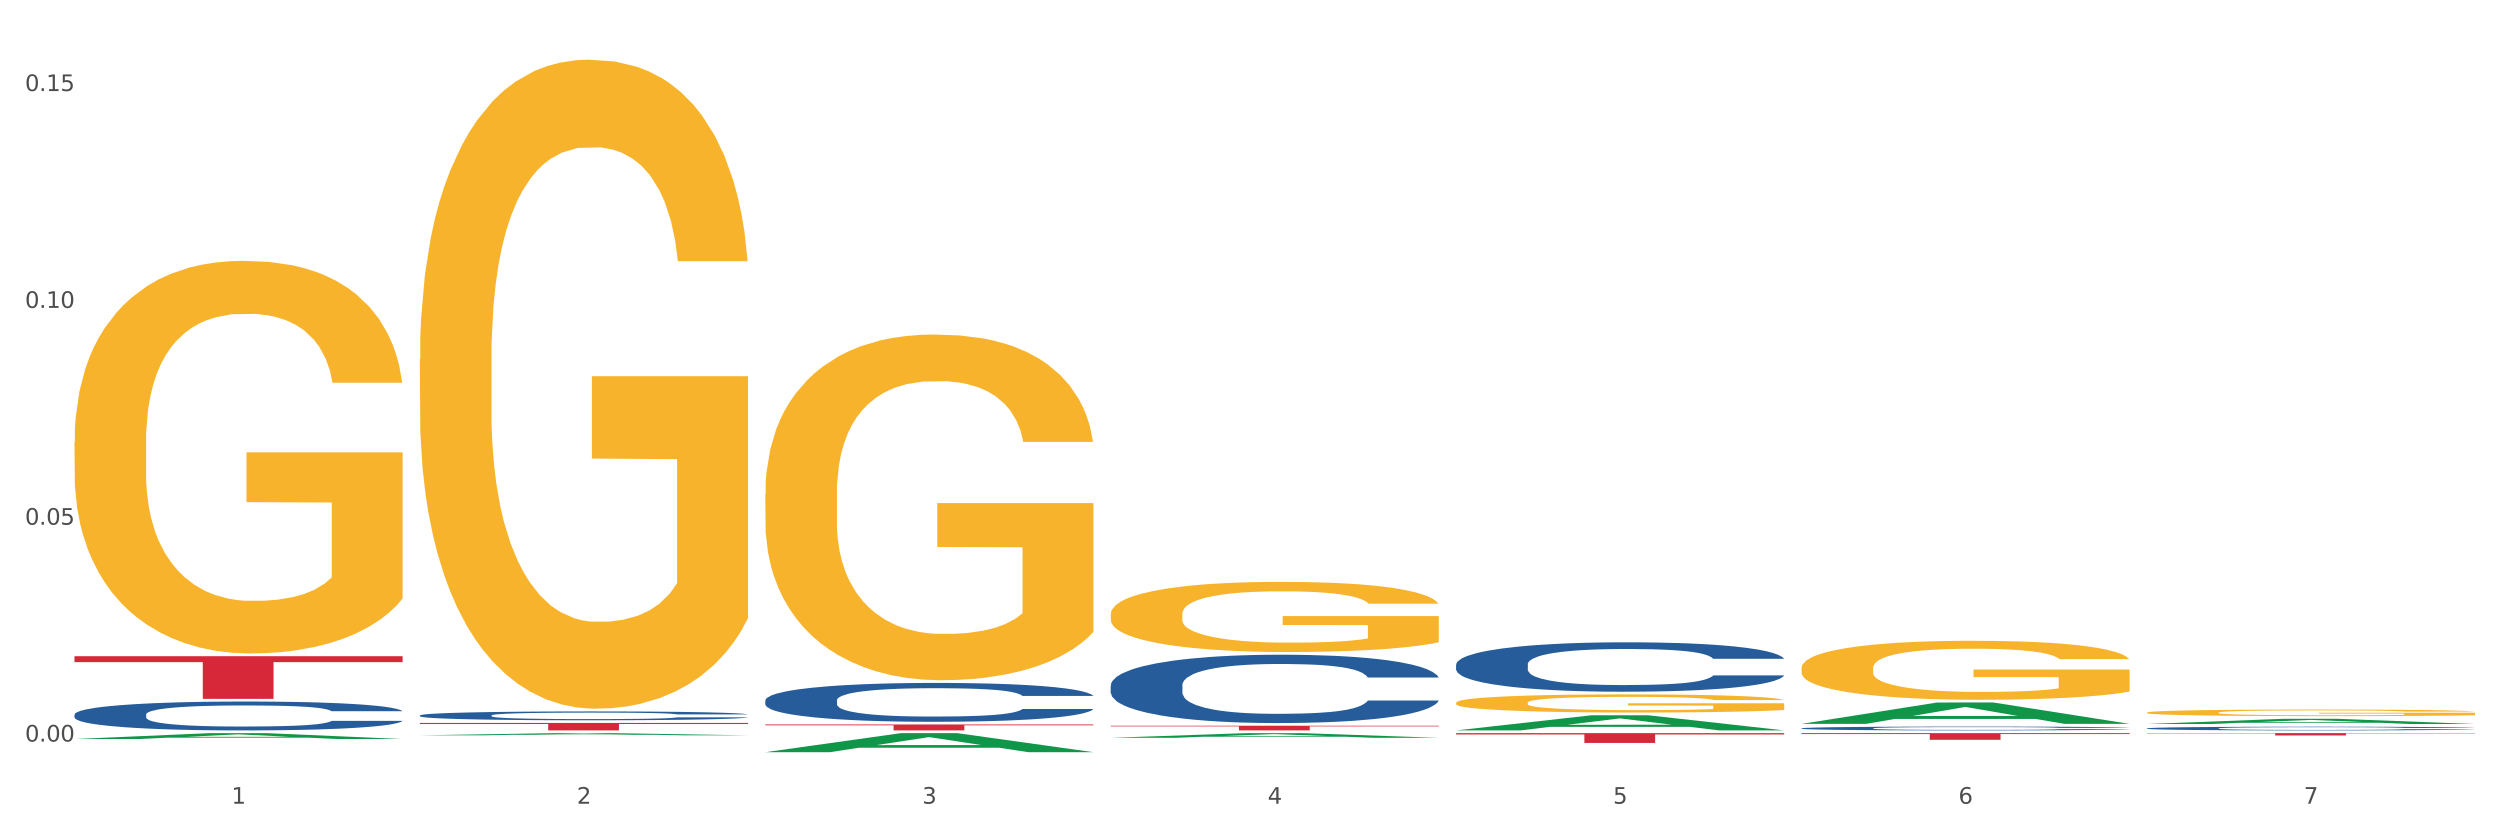 <?xml version="1.0" encoding="utf-8" standalone="no"?>
<!DOCTYPE svg PUBLIC "-//W3C//DTD SVG 1.1//EN"
  "http://www.w3.org/Graphics/SVG/1.1/DTD/svg11.dtd">
<svg xmlns:xlink="http://www.w3.org/1999/xlink" width="1080pt" height="360pt" viewBox="0 0 1080 360" xmlns="http://www.w3.org/2000/svg" version="1.1">
 <rect x="0" y="0" width="1080" height="360" fill="#333333" stroke="none"/>
 <defs>
  <style type="text/css">*{stroke-linejoin: round; stroke-linecap: butt}</style>
 </defs>
 <g id="figure_1">
  <g id="patch_1">
   <path d="M 0 360 
L 1080 360 
L 1080 0 
L 0 0 
z
" style="fill: #ffffff; stroke: #ffffff; stroke-linejoin: miter"/>
  </g>
  <g id="axes_1">
   <g id="matplotlib.axis_1">
    <g id="xtick_1">
     <g id="text_1">
      <!-- 1 -->
      <g style="fill: #4d4d4d" transform="translate(99.997 347.204) scale(0.096 -0.096)">
       <defs>
        <path id="DejaVuSans-31" d="M 794 531 
L 1825 531 
L 1825 4091 
L 703 3866 
L 703 4441 
L 1819 4666 
L 2450 4666 
L 2450 531 
L 3481 531 
L 3481 0 
L 794 0 
L 794 531 
z
" transform="scale(0.016)"/>
       </defs>
       <use xlink:href="#DejaVuSans-31"/>
      </g>
     </g>
    </g>
    <g id="xtick_2">
     <g id="text_2">
      <!-- 2 -->
      <g style="fill: #4d4d4d" transform="translate(249.209 347.204) scale(0.096 -0.096)">
       <defs>
        <path id="DejaVuSans-32" d="M 1228 531 
L 3431 531 
L 3431 0 
L 469 0 
L 469 531 
Q 828 903 1448 1529 
Q 2069 2156 2228 2338 
Q 2531 2678 2651 2914 
Q 2772 3150 2772 3378 
Q 2772 3750 2511 3984 
Q 2250 4219 1831 4219 
Q 1534 4219 1204 4116 
Q 875 4013 500 3803 
L 500 4441 
Q 881 4594 1212 4672 
Q 1544 4750 1819 4750 
Q 2544 4750 2975 4387 
Q 3406 4025 3406 3419 
Q 3406 3131 3298 2873 
Q 3191 2616 2906 2266 
Q 2828 2175 2409 1742 
Q 1991 1309 1228 531 
z
" transform="scale(0.016)"/>
       </defs>
       <use xlink:href="#DejaVuSans-32"/>
      </g>
     </g>
    </g>
    <g id="xtick_3">
     <g id="text_3">
      <!-- 3 -->
      <g style="fill: #4d4d4d" transform="translate(398.421 347.204) scale(0.096 -0.096)">
       <defs>
        <path id="DejaVuSans-33" d="M 2597 2516 
Q 3050 2419 3304 2112 
Q 3559 1806 3559 1356 
Q 3559 666 3084 287 
Q 2609 -91 1734 -91 
Q 1441 -91 1130 -33 
Q 819 25 488 141 
L 488 750 
Q 750 597 1062 519 
Q 1375 441 1716 441 
Q 2309 441 2620 675 
Q 2931 909 2931 1356 
Q 2931 1769 2642 2001 
Q 2353 2234 1838 2234 
L 1294 2234 
L 1294 2753 
L 1863 2753 
Q 2328 2753 2575 2939 
Q 2822 3125 2822 3475 
Q 2822 3834 2567 4026 
Q 2313 4219 1838 4219 
Q 1578 4219 1281 4162 
Q 984 4106 628 3988 
L 628 4550 
Q 988 4650 1302 4700 
Q 1616 4750 1894 4750 
Q 2613 4750 3031 4423 
Q 3450 4097 3450 3541 
Q 3450 3153 3228 2886 
Q 3006 2619 2597 2516 
z
" transform="scale(0.016)"/>
       </defs>
       <use xlink:href="#DejaVuSans-33"/>
      </g>
     </g>
    </g>
    <g id="xtick_4">
     <g id="text_4">
      <!-- 4 -->
      <g style="fill: #4d4d4d" transform="translate(547.634 347.204) scale(0.096 -0.096)">
       <defs>
        <path id="DejaVuSans-34" d="M 2419 4116 
L 825 1625 
L 2419 1625 
L 2419 4116 
z
M 2253 4666 
L 3047 4666 
L 3047 1625 
L 3713 1625 
L 3713 1100 
L 3047 1100 
L 3047 0 
L 2419 0 
L 2419 1100 
L 313 1100 
L 313 1709 
L 2253 4666 
z
" transform="scale(0.016)"/>
       </defs>
       <use xlink:href="#DejaVuSans-34"/>
      </g>
     </g>
    </g>
    <g id="xtick_5">
     <g id="text_5">
      <!-- 5 -->
      <g style="fill: #4d4d4d" transform="translate(696.846 347.204) scale(0.096 -0.096)">
       <defs>
        <path id="DejaVuSans-35" d="M 691 4666 
L 3169 4666 
L 3169 4134 
L 1269 4134 
L 1269 2991 
Q 1406 3038 1543 3061 
Q 1681 3084 1819 3084 
Q 2600 3084 3056 2656 
Q 3513 2228 3513 1497 
Q 3513 744 3044 326 
Q 2575 -91 1722 -91 
Q 1428 -91 1123 -41 
Q 819 9 494 109 
L 494 744 
Q 775 591 1075 516 
Q 1375 441 1709 441 
Q 2250 441 2565 725 
Q 2881 1009 2881 1497 
Q 2881 1984 2565 2268 
Q 2250 2553 1709 2553 
Q 1456 2553 1204 2497 
Q 953 2441 691 2322 
L 691 4666 
z
" transform="scale(0.016)"/>
       </defs>
       <use xlink:href="#DejaVuSans-35"/>
      </g>
     </g>
    </g>
    <g id="xtick_6">
     <g id="text_6">
      <!-- 6 -->
      <g style="fill: #4d4d4d" transform="translate(846.058 347.204) scale(0.096 -0.096)">
       <defs>
        <path id="DejaVuSans-36" d="M 2113 2584 
Q 1688 2584 1439 2293 
Q 1191 2003 1191 1497 
Q 1191 994 1439 701 
Q 1688 409 2113 409 
Q 2538 409 2786 701 
Q 3034 994 3034 1497 
Q 3034 2003 2786 2293 
Q 2538 2584 2113 2584 
z
M 3366 4563 
L 3366 3988 
Q 3128 4100 2886 4159 
Q 2644 4219 2406 4219 
Q 1781 4219 1451 3797 
Q 1122 3375 1075 2522 
Q 1259 2794 1537 2939 
Q 1816 3084 2150 3084 
Q 2853 3084 3261 2657 
Q 3669 2231 3669 1497 
Q 3669 778 3244 343 
Q 2819 -91 2113 -91 
Q 1303 -91 875 529 
Q 447 1150 447 2328 
Q 447 3434 972 4092 
Q 1497 4750 2381 4750 
Q 2619 4750 2861 4703 
Q 3103 4656 3366 4563 
z
" transform="scale(0.016)"/>
       </defs>
       <use xlink:href="#DejaVuSans-36"/>
      </g>
     </g>
    </g>
    <g id="xtick_7">
     <g id="text_7">
      <!-- 7 -->
      <g style="fill: #4d4d4d" transform="translate(995.27 347.204) scale(0.096 -0.096)">
       <defs>
        <path id="DejaVuSans-37" d="M 525 4666 
L 3525 4666 
L 3525 4397 
L 1831 0 
L 1172 0 
L 2766 4134 
L 525 4134 
L 525 4666 
z
" transform="scale(0.016)"/>
       </defs>
       <use xlink:href="#DejaVuSans-37"/>
      </g>
     </g>
    </g>
    <g id="xtick_8"/>
    <g id="xtick_9"/>
    <g id="xtick_10"/>
    <g id="xtick_11"/>
    <g id="xtick_12"/>
    <g id="xtick_13"/>
   </g>
   <g id="matplotlib.axis_2">
    <g id="ytick_1">
     <g id="text_8">
      <!-- 0.00 -->
      <g style="fill: #4d4d4d" transform="translate(10.8 320.352) scale(0.096 -0.096)">
       <defs>
        <path id="DejaVuSans-30" d="M 2034 4250 
Q 1547 4250 1301 3770 
Q 1056 3291 1056 2328 
Q 1056 1369 1301 889 
Q 1547 409 2034 409 
Q 2525 409 2770 889 
Q 3016 1369 3016 2328 
Q 3016 3291 2770 3770 
Q 2525 4250 2034 4250 
z
M 2034 4750 
Q 2819 4750 3233 4129 
Q 3647 3509 3647 2328 
Q 3647 1150 3233 529 
Q 2819 -91 2034 -91 
Q 1250 -91 836 529 
Q 422 1150 422 2328 
Q 422 3509 836 4129 
Q 1250 4750 2034 4750 
z
" transform="scale(0.016)"/>
        <path id="DejaVuSans-2e" d="M 684 794 
L 1344 794 
L 1344 0 
L 684 0 
L 684 794 
z
" transform="scale(0.016)"/>
       </defs>
       <use xlink:href="#DejaVuSans-30"/>
       <use xlink:href="#DejaVuSans-2e" transform="translate(63.623 0)"/>
       <use xlink:href="#DejaVuSans-30" transform="translate(95.41 0)"/>
       <use xlink:href="#DejaVuSans-30" transform="translate(159.033 0)"/>
      </g>
     </g>
    </g>
    <g id="ytick_2">
     <g id="text_9">
      <!-- 0.05 -->
      <g style="fill: #4d4d4d" transform="translate(10.8 226.68) scale(0.096 -0.096)">
       <use xlink:href="#DejaVuSans-30"/>
       <use xlink:href="#DejaVuSans-2e" transform="translate(63.623 0)"/>
       <use xlink:href="#DejaVuSans-30" transform="translate(95.41 0)"/>
       <use xlink:href="#DejaVuSans-35" transform="translate(159.033 0)"/>
      </g>
     </g>
    </g>
    <g id="ytick_3">
     <g id="text_10">
      <!-- 0.10 -->
      <g style="fill: #4d4d4d" transform="translate(10.8 133.007) scale(0.096 -0.096)">
       <use xlink:href="#DejaVuSans-30"/>
       <use xlink:href="#DejaVuSans-2e" transform="translate(63.623 0)"/>
       <use xlink:href="#DejaVuSans-31" transform="translate(95.41 0)"/>
       <use xlink:href="#DejaVuSans-30" transform="translate(159.033 0)"/>
      </g>
     </g>
    </g>
    <g id="ytick_4">
     <g id="text_11">
      <!-- 0.15 -->
      <g style="fill: #4d4d4d" transform="translate(10.8 39.335) scale(0.096 -0.096)">
       <use xlink:href="#DejaVuSans-30"/>
       <use xlink:href="#DejaVuSans-2e" transform="translate(63.623 0)"/>
       <use xlink:href="#DejaVuSans-31" transform="translate(95.41 0)"/>
       <use xlink:href="#DejaVuSans-35" transform="translate(159.033 0)"/>
      </g>
     </g>
    </g>
    <g id="ytick_5"/>
    <g id="ytick_6"/>
    <g id="ytick_7"/>
   </g>
   <g id="PolyCollection_1">
    <path d="M 32.175 319.257 
L 32.321 319.254 
L 90.775 316.707 
L 115.034 316.705 
L 173.927 319.262 
L 145.869 319.262 
L 133.155 318.666 
L 72.801 318.666 
L 72.362 318.676 
L 60.087 319.262 
L 32.175 319.262 
L 32.175 319.257 
L 80.4 318.311 
L 125.556 318.309 
L 103.197 317.25 
L 102.905 317.245 
L 102.612 317.252 
L 80.254 318.309 
L 80.4 318.311 
L 32.175 319.257 
z
" clip-path="url(#p796cc793d6)" style="fill: #109648"/>
    <path d="M 479.812 265.376 
L 479.979 265.348 
L 479.979 264.352 
L 480.314 263.494 
L 481.987 261.419 
L 484.498 259.703 
L 486.339 258.79 
L 488.18 258.043 
L 490.355 257.296 
L 493.033 256.521 
L 497.886 255.386 
L 500.899 254.805 
L 504.581 254.196 
L 511.275 253.311 
L 516.128 252.812 
L 521.149 252.397 
L 529.349 251.899 
L 534.705 251.678 
L 540.395 251.512 
L 547.257 251.401 
L 552.445 251.374 
L 563.825 251.457 
L 573.532 251.706 
L 578.218 251.899 
L 584.243 252.231 
L 587.422 252.453 
L 592.61 252.896 
L 597.966 253.477 
L 601.648 253.975 
L 607.171 254.916 
L 611.355 255.857 
L 615.204 257.019 
L 617.212 257.821 
L 618.718 258.568 
L 620.057 259.426 
L 621.396 260.782 
L 591.272 260.782 
L 590.1 259.814 
L 588.259 258.901 
L 585.581 258.015 
L 583.238 257.462 
L 579.222 256.77 
L 575.54 256.327 
L 571.691 255.995 
L 567.005 255.718 
L 563.323 255.58 
L 558.135 255.469 
L 547.926 255.497 
L 541.064 255.718 
L 536.378 255.995 
L 533.366 256.244 
L 530.688 256.521 
L 527.676 256.908 
L 524.161 257.489 
L 521.651 258.015 
L 519.141 258.679 
L 517.132 259.343 
L 515.291 260.118 
L 513.785 260.948 
L 512.614 261.806 
L 511.61 262.858 
L 510.773 264.601 
L 510.773 268.392 
L 511.108 269.25 
L 511.944 270.385 
L 512.948 271.243 
L 514.622 272.267 
L 516.128 272.958 
L 518.973 273.955 
L 522.153 274.785 
L 524.663 275.311 
L 527.174 275.753 
L 531.525 276.362 
L 536.378 276.86 
L 540.562 277.165 
L 546.253 277.441 
L 550.102 277.552 
L 553.449 277.607 
L 561.649 277.607 
L 567.507 277.524 
L 574.034 277.331 
L 579.055 277.082 
L 583.238 276.777 
L 587.924 276.279 
L 590.937 275.809 
L 590.937 270.025 
L 554.118 269.997 
L 554.118 266.151 
L 621.563 266.151 
L 621.563 277.441 
L 618.718 278.022 
L 615.538 278.548 
L 612.191 279.019 
L 607.171 279.6 
L 601.146 280.153 
L 595.79 280.541 
L 590.1 280.873 
L 583.406 281.177 
L 574.703 281.454 
L 569.348 281.565 
L 562.654 281.648 
L 554.788 281.675 
L 547.926 281.62 
L 541.232 281.482 
L 534.203 281.233 
L 527.341 280.873 
L 522.153 280.513 
L 516.965 280.07 
L 511.442 279.489 
L 507.091 278.936 
L 503.744 278.438 
L 500.062 277.801 
L 496.045 276.971 
L 493.033 276.224 
L 490.355 275.449 
L 487.51 274.453 
L 485.502 273.595 
L 483.494 272.516 
L 482.322 271.713 
L 480.983 270.468 
L 479.979 268.724 
L 479.812 265.376 
z
" clip-path="url(#p796cc793d6)" style="fill: #f7b32b"/>
    <path d="M 629.024 303.604 
L 629.191 303.597 
L 629.191 303.339 
L 629.526 303.118 
L 631.2 302.581 
L 633.71 302.138 
L 635.551 301.902 
L 637.392 301.708 
L 639.567 301.515 
L 642.245 301.315 
L 647.099 301.022 
L 650.111 300.871 
L 653.793 300.714 
L 660.487 300.485 
L 665.34 300.356 
L 670.361 300.249 
L 678.562 300.12 
L 683.917 300.063 
L 689.607 300.02 
L 696.469 299.992 
L 701.657 299.984 
L 713.037 300.006 
L 722.744 300.07 
L 727.43 300.12 
L 733.455 300.206 
L 736.635 300.263 
L 741.823 300.378 
L 747.178 300.528 
L 750.86 300.657 
L 756.383 300.9 
L 760.567 301.143 
L 764.416 301.444 
L 766.424 301.651 
L 767.93 301.844 
L 769.269 302.066 
L 770.608 302.417 
L 740.484 302.417 
L 739.312 302.166 
L 737.471 301.93 
L 734.794 301.701 
L 732.451 301.558 
L 728.434 301.379 
L 724.752 301.265 
L 720.903 301.179 
L 716.217 301.108 
L 712.535 301.072 
L 707.347 301.043 
L 697.138 301.05 
L 690.277 301.108 
L 685.591 301.179 
L 682.578 301.243 
L 679.901 301.315 
L 676.888 301.415 
L 673.374 301.565 
L 670.863 301.701 
L 668.353 301.873 
L 666.345 302.045 
L 664.504 302.245 
L 662.997 302.46 
L 661.826 302.681 
L 660.822 302.953 
L 659.985 303.404 
L 659.985 304.384 
L 660.32 304.605 
L 661.157 304.899 
L 662.161 305.121 
L 663.834 305.385 
L 665.34 305.564 
L 668.186 305.822 
L 671.365 306.036 
L 673.876 306.172 
L 676.386 306.287 
L 680.737 306.444 
L 685.591 306.573 
L 689.775 306.651 
L 695.465 306.723 
L 699.314 306.751 
L 702.661 306.766 
L 710.862 306.766 
L 716.719 306.744 
L 723.246 306.694 
L 728.267 306.63 
L 732.451 306.551 
L 737.137 306.422 
L 740.149 306.301 
L 740.149 304.806 
L 703.331 304.799 
L 703.331 303.804 
L 770.776 303.804 
L 770.776 306.723 
L 767.93 306.873 
L 764.751 307.009 
L 761.404 307.131 
L 756.383 307.281 
L 750.358 307.424 
L 745.003 307.524 
L 739.312 307.61 
L 732.618 307.689 
L 723.915 307.76 
L 718.56 307.789 
L 711.866 307.81 
L 704 307.817 
L 697.138 307.803 
L 690.444 307.767 
L 683.415 307.703 
L 676.553 307.61 
L 671.365 307.517 
L 666.177 307.402 
L 660.654 307.252 
L 656.303 307.109 
L 652.956 306.98 
L 649.274 306.816 
L 645.258 306.601 
L 642.245 306.408 
L 639.567 306.208 
L 636.722 305.95 
L 634.714 305.729 
L 632.706 305.45 
L 631.534 305.242 
L 630.195 304.92 
L 629.191 304.47 
L 629.024 303.604 
z
" clip-path="url(#p796cc793d6)" style="fill: #f7b32b"/>
    <path d="M 778.236 288.599 
L 778.404 288.576 
L 778.404 287.738 
L 778.738 287.016 
L 780.412 285.271 
L 782.922 283.828 
L 784.763 283.06 
L 786.604 282.431 
L 788.78 281.803 
L 791.457 281.151 
L 796.311 280.197 
L 799.323 279.708 
L 803.005 279.196 
L 809.699 278.451 
L 814.553 278.032 
L 819.573 277.683 
L 827.774 277.264 
L 833.129 277.078 
L 838.819 276.938 
L 845.681 276.845 
L 850.869 276.821 
L 862.25 276.891 
L 871.956 277.101 
L 876.642 277.264 
L 882.667 277.543 
L 885.847 277.729 
L 891.035 278.102 
L 896.39 278.59 
L 900.072 279.009 
L 905.595 279.801 
L 909.779 280.592 
L 913.628 281.57 
L 915.636 282.245 
L 917.143 282.873 
L 918.482 283.595 
L 919.82 284.735 
L 889.696 284.735 
L 888.525 283.921 
L 886.684 283.153 
L 884.006 282.408 
L 881.663 281.942 
L 877.646 281.36 
L 873.965 280.988 
L 870.115 280.709 
L 865.429 280.476 
L 861.747 280.359 
L 856.559 280.266 
L 846.351 280.29 
L 839.489 280.476 
L 834.803 280.709 
L 831.79 280.918 
L 829.113 281.151 
L 826.1 281.477 
L 822.586 281.966 
L 820.075 282.408 
L 817.565 282.966 
L 815.557 283.525 
L 813.716 284.177 
L 812.21 284.875 
L 811.038 285.597 
L 810.034 286.481 
L 809.197 287.948 
L 809.197 291.136 
L 809.532 291.858 
L 810.369 292.812 
L 811.373 293.534 
L 813.046 294.395 
L 814.553 294.977 
L 817.398 295.815 
L 820.578 296.513 
L 823.088 296.955 
L 825.598 297.328 
L 829.95 297.84 
L 834.803 298.259 
L 838.987 298.515 
L 844.677 298.748 
L 848.526 298.841 
L 851.873 298.887 
L 860.074 298.887 
L 865.931 298.817 
L 872.458 298.655 
L 877.479 298.445 
L 881.663 298.189 
L 886.349 297.77 
L 889.361 297.374 
L 889.361 292.51 
L 852.543 292.486 
L 852.543 289.251 
L 919.988 289.251 
L 919.988 298.748 
L 917.143 299.236 
L 913.963 299.679 
L 910.616 300.074 
L 905.595 300.563 
L 899.57 301.029 
L 894.215 301.355 
L 888.525 301.634 
L 881.83 301.89 
L 873.128 302.123 
L 867.772 302.216 
L 861.078 302.286 
L 853.212 302.309 
L 846.351 302.262 
L 839.656 302.146 
L 832.627 301.937 
L 825.766 301.634 
L 820.578 301.331 
L 815.389 300.959 
L 809.867 300.47 
L 805.515 300.005 
L 802.168 299.586 
L 798.486 299.05 
L 794.47 298.352 
L 791.457 297.724 
L 788.78 297.072 
L 785.935 296.234 
L 783.926 295.512 
L 781.918 294.604 
L 780.747 293.929 
L 779.408 292.882 
L 778.404 291.416 
L 778.236 288.599 
z
" clip-path="url(#p796cc793d6)" style="fill: #f7b32b"/>
    <path d="M 927.448 316.705 
L 1069.2 316.705 
L 1069.2 316.846 
L 1013.44 316.847 
L 1013.44 317.717 
L 982.873 317.717 
L 982.873 316.847 
L 927.448 316.846 
L 927.448 316.706 
L 927.448 316.705 
z
" clip-path="url(#p796cc793d6)" style="fill: #d62839"/>
    <path d="M 629.024 316.705 
L 770.776 316.705 
L 770.776 317.295 
L 715.015 317.299 
L 715.015 320.952 
L 684.448 320.952 
L 684.448 317.299 
L 629.024 317.295 
L 629.024 316.709 
L 629.024 316.705 
z
" clip-path="url(#p796cc793d6)" style="fill: #d62839"/>
    <path d="M 479.812 313.522 
L 621.563 313.522 
L 621.563 313.803 
L 565.803 313.804 
L 565.803 315.541 
L 535.236 315.541 
L 535.236 313.804 
L 479.812 313.803 
L 479.812 313.524 
L 479.812 313.522 
z
" clip-path="url(#p796cc793d6)" style="fill: #d62839"/>
    <path d="M 330.599 312.98 
L 472.351 312.98 
L 472.351 313.336 
L 416.591 313.338 
L 416.591 315.541 
L 386.024 315.541 
L 386.024 313.338 
L 330.599 313.336 
L 330.599 312.982 
L 330.599 312.98 
z
" clip-path="url(#p796cc793d6)" style="fill: #d62839"/>
    <path d="M 181.387 312.32 
L 323.139 312.32 
L 323.139 312.768 
L 267.379 312.771 
L 267.379 315.541 
L 236.811 315.541 
L 236.811 312.771 
L 181.387 312.768 
L 181.387 312.323 
L 181.387 312.32 
z
" clip-path="url(#p796cc793d6)" style="fill: #d62839"/>
    <path d="M 330.599 213.519 
L 330.767 213.382 
L 330.767 208.472 
L 331.102 204.243 
L 332.775 194.013 
L 335.285 185.556 
L 337.126 181.055 
L 338.967 177.372 
L 341.143 173.689 
L 343.821 169.87 
L 348.674 164.278 
L 351.686 161.413 
L 355.368 158.412 
L 362.063 154.048 
L 366.916 151.592 
L 371.937 149.546 
L 380.137 147.091 
L 385.493 146 
L 391.183 145.181 
L 398.044 144.636 
L 403.233 144.499 
L 414.613 144.909 
L 424.32 146.136 
L 429.006 147.091 
L 435.03 148.728 
L 438.21 149.819 
L 443.398 152.001 
L 448.754 154.866 
L 452.436 157.321 
L 457.958 161.959 
L 462.142 166.596 
L 465.992 172.325 
L 468 176.281 
L 469.506 179.964 
L 470.845 184.192 
L 472.184 190.876 
L 442.059 190.876 
L 440.888 186.102 
L 439.047 181.601 
L 436.369 177.236 
L 434.026 174.508 
L 430.01 171.098 
L 426.328 168.915 
L 422.479 167.278 
L 417.793 165.914 
L 414.111 165.232 
L 408.923 164.687 
L 398.714 164.823 
L 391.852 165.914 
L 387.166 167.278 
L 384.154 168.506 
L 381.476 169.87 
L 378.464 171.78 
L 374.949 174.644 
L 372.439 177.236 
L 369.928 180.509 
L 367.92 183.783 
L 366.079 187.602 
L 364.573 191.694 
L 363.401 195.923 
L 362.397 201.106 
L 361.561 209.699 
L 361.561 228.387 
L 361.895 232.615 
L 362.732 238.207 
L 363.736 242.436 
L 365.41 247.483 
L 366.916 250.893 
L 369.761 255.803 
L 372.941 259.895 
L 375.451 262.487 
L 377.962 264.669 
L 382.313 267.67 
L 387.166 270.125 
L 391.35 271.626 
L 397.04 272.99 
L 400.89 273.536 
L 404.237 273.808 
L 412.437 273.808 
L 418.295 273.399 
L 424.822 272.444 
L 429.842 271.217 
L 434.026 269.716 
L 438.712 267.261 
L 441.725 264.942 
L 441.725 236.434 
L 404.906 236.298 
L 404.906 217.338 
L 472.351 217.338 
L 472.351 272.99 
L 469.506 275.854 
L 466.326 278.446 
L 462.979 280.765 
L 457.958 283.629 
L 451.933 286.357 
L 446.578 288.267 
L 440.888 289.904 
L 434.194 291.404 
L 425.491 292.768 
L 420.136 293.314 
L 413.441 293.723 
L 405.576 293.859 
L 398.714 293.587 
L 392.02 292.905 
L 384.991 291.677 
L 378.129 289.904 
L 372.941 288.131 
L 367.753 285.948 
L 362.23 283.084 
L 357.879 280.356 
L 354.532 277.9 
L 350.85 274.763 
L 346.833 270.671 
L 343.821 266.988 
L 341.143 263.169 
L 338.298 258.259 
L 336.29 254.03 
L 334.281 248.71 
L 333.11 244.755 
L 331.771 238.617 
L 330.767 230.023 
L 330.599 213.519 
z
" clip-path="url(#p796cc793d6)" style="fill: #f7b32b"/>
    <path d="M 32.175 283.468 
L 173.927 283.468 
L 173.927 286.029 
L 118.167 286.047 
L 118.167 301.901 
L 87.599 301.901 
L 87.599 286.047 
L 32.175 286.029 
L 32.175 283.485 
L 32.175 283.468 
z
" clip-path="url(#p796cc793d6)" style="fill: #d62839"/>
    <path d="M 32.175 191.057 
L 32.342 190.903 
L 32.342 185.326 
L 32.677 180.523 
L 34.351 168.904 
L 36.861 159.299 
L 38.702 154.187 
L 40.543 150.004 
L 42.719 145.822 
L 45.396 141.484 
L 50.25 135.132 
L 53.262 131.879 
L 56.944 128.471 
L 63.638 123.514 
L 68.492 120.725 
L 73.512 118.401 
L 81.713 115.613 
L 87.068 114.373 
L 92.758 113.444 
L 99.62 112.824 
L 104.808 112.669 
L 116.188 113.134 
L 125.895 114.528 
L 130.581 115.613 
L 136.606 117.472 
L 139.786 118.711 
L 144.974 121.19 
L 150.329 124.443 
L 154.011 127.232 
L 159.534 132.499 
L 163.718 137.766 
L 167.567 144.272 
L 169.575 148.765 
L 171.082 152.948 
L 172.42 157.75 
L 173.759 165.341 
L 143.635 165.341 
L 142.463 159.919 
L 140.623 154.807 
L 137.945 149.849 
L 135.602 146.751 
L 131.585 142.878 
L 127.903 140.4 
L 124.054 138.541 
L 119.368 136.991 
L 115.686 136.217 
L 110.498 135.597 
L 100.289 135.752 
L 93.428 136.991 
L 88.742 138.541 
L 85.729 139.935 
L 83.052 141.484 
L 80.039 143.653 
L 76.525 146.906 
L 74.014 149.849 
L 71.504 153.568 
L 69.496 157.286 
L 67.655 161.623 
L 66.149 166.271 
L 64.977 171.073 
L 63.973 176.96 
L 63.136 186.72 
L 63.136 207.943 
L 63.471 212.746 
L 64.308 219.098 
L 65.312 223.9 
L 66.985 229.632 
L 68.492 233.505 
L 71.337 239.082 
L 74.516 243.729 
L 77.027 246.673 
L 79.537 249.151 
L 83.888 252.56 
L 88.742 255.348 
L 92.926 257.052 
L 98.616 258.601 
L 102.465 259.221 
L 105.812 259.531 
L 114.013 259.531 
L 119.87 259.066 
L 126.397 257.982 
L 131.418 256.588 
L 135.602 254.883 
L 140.288 252.095 
L 143.3 249.461 
L 143.3 217.084 
L 106.482 216.929 
L 106.482 195.395 
L 173.927 195.395 
L 173.927 258.601 
L 171.082 261.855 
L 167.902 264.798 
L 164.555 267.432 
L 159.534 270.685 
L 153.509 273.783 
L 148.154 275.952 
L 142.463 277.811 
L 135.769 279.515 
L 127.067 281.064 
L 121.711 281.684 
L 115.017 282.149 
L 107.151 282.304 
L 100.289 281.994 
L 93.595 281.219 
L 86.566 279.825 
L 79.704 277.811 
L 74.516 275.797 
L 69.328 273.319 
L 63.806 270.065 
L 59.454 266.967 
L 56.107 264.178 
L 52.425 260.615 
L 48.409 255.968 
L 45.396 251.785 
L 42.719 247.447 
L 39.873 241.87 
L 37.865 237.068 
L 35.857 231.026 
L 34.685 226.534 
L 33.347 219.562 
L 32.342 209.802 
L 32.175 191.057 
z
" clip-path="url(#p796cc793d6)" style="fill: #f7b32b"/>
    <path d="M 32.175 308.671 
L 32.343 308.659 
L 32.343 308.34 
L 32.845 307.907 
L 34.688 307.11 
L 37.034 306.506 
L 41.055 305.799 
L 43.234 305.503 
L 46.082 305.173 
L 51.947 304.637 
L 58.649 304.181 
L 63.34 303.931 
L 66.859 303.771 
L 74.734 303.486 
L 79.258 303.361 
L 83.95 303.258 
L 87.971 303.19 
L 94.673 303.11 
L 100.035 303.076 
L 106.234 303.065 
L 111.429 303.076 
L 118.298 303.122 
L 128.352 303.258 
L 132.205 303.338 
L 137.4 303.475 
L 142.761 303.657 
L 147.118 303.84 
L 152.144 304.102 
L 157.339 304.443 
L 162.365 304.876 
L 165.884 305.275 
L 168.732 305.697 
L 171.246 306.21 
L 173.089 306.768 
L 173.927 307.235 
L 143.264 307.235 
L 142.426 306.813 
L 140.751 306.358 
L 139.075 306.05 
L 137.232 305.799 
L 134.384 305.515 
L 131.87 305.332 
L 127.681 305.116 
L 123.828 304.979 
L 120.644 304.899 
L 116.79 304.831 
L 108.58 304.762 
L 102.716 304.762 
L 99.029 304.785 
L 94.505 304.842 
L 90.652 304.922 
L 86.128 305.059 
L 82.609 305.207 
L 79.09 305.401 
L 77.08 305.537 
L 74.064 305.788 
L 72.053 305.993 
L 69.372 306.346 
L 67.864 306.597 
L 65.183 307.246 
L 64.01 307.725 
L 63.508 308.055 
L 63.173 308.42 
L 63.173 310.197 
L 64.178 310.995 
L 65.016 311.337 
L 66.356 311.724 
L 68.87 312.226 
L 72.556 312.716 
L 76.41 313.069 
L 79.593 313.285 
L 82.609 313.445 
L 85.625 313.57 
L 89.311 313.684 
L 92.327 313.752 
L 96.851 313.821 
L 102.213 313.855 
L 106.402 313.855 
L 114.947 313.798 
L 118.801 313.741 
L 122.487 313.661 
L 126.509 313.536 
L 129.692 313.399 
L 131.535 313.297 
L 134.551 313.08 
L 136.897 312.852 
L 138.908 312.59 
L 140.248 312.362 
L 141.756 312.02 
L 142.929 311.633 
L 143.264 311.428 
L 173.927 311.428 
L 173.256 311.838 
L 172.084 312.237 
L 169.738 312.772 
L 167.895 313.08 
L 165.046 313.456 
L 162.03 313.775 
L 157.841 314.128 
L 153.988 314.39 
L 149.966 314.618 
L 145.61 314.823 
L 137.735 315.108 
L 134.886 315.188 
L 128.854 315.325 
L 124.163 315.404 
L 117.293 315.484 
L 110.256 315.53 
L 102.883 315.541 
L 96.349 315.518 
L 89.144 315.45 
L 84.62 315.382 
L 79.593 315.279 
L 73.729 315.12 
L 68.199 314.926 
L 63.005 314.698 
L 58.146 314.436 
L 53.622 314.14 
L 47.758 313.65 
L 43.401 313.171 
L 40.218 312.727 
L 38.039 312.351 
L 35.861 311.872 
L 34.688 311.542 
L 32.845 310.744 
L 32.175 310.004 
L 32.175 308.671 
z
" clip-path="url(#p796cc793d6)" style="fill: #255c99"/>
    <path d="M 181.387 309.053 
L 181.555 309.05 
L 181.555 308.952 
L 182.057 308.82 
L 183.901 308.576 
L 186.246 308.391 
L 190.268 308.174 
L 192.446 308.084 
L 195.294 307.983 
L 201.159 307.819 
L 207.861 307.679 
L 212.552 307.602 
L 216.071 307.554 
L 223.946 307.466 
L 228.47 307.428 
L 233.162 307.397 
L 237.183 307.376 
L 243.885 307.351 
L 249.247 307.341 
L 255.447 307.337 
L 260.641 307.341 
L 267.511 307.355 
L 277.564 307.397 
L 281.418 307.421 
L 286.612 307.463 
L 291.974 307.519 
L 296.33 307.575 
L 301.357 307.655 
L 306.551 307.759 
L 311.578 307.892 
L 315.096 308.014 
L 317.945 308.143 
L 320.458 308.3 
L 322.301 308.471 
L 323.139 308.614 
L 292.476 308.614 
L 291.638 308.485 
L 289.963 308.345 
L 288.287 308.251 
L 286.444 308.174 
L 283.596 308.087 
L 281.083 308.031 
L 276.894 307.965 
L 273.04 307.923 
L 269.856 307.899 
L 266.003 307.878 
L 257.792 307.857 
L 251.928 307.857 
L 248.242 307.864 
L 243.718 307.881 
L 239.864 307.906 
L 235.34 307.948 
L 231.821 307.993 
L 228.303 308.052 
L 226.292 308.094 
L 223.276 308.171 
L 221.265 308.234 
L 218.584 308.342 
L 217.076 308.419 
L 214.396 308.617 
L 213.223 308.764 
L 212.72 308.865 
L 212.385 308.977 
L 212.385 309.521 
L 213.39 309.765 
L 214.228 309.869 
L 215.568 309.988 
L 218.082 310.142 
L 221.768 310.292 
L 225.622 310.4 
L 228.805 310.466 
L 231.821 310.515 
L 234.837 310.553 
L 238.524 310.588 
L 241.54 310.609 
L 246.064 310.63 
L 251.425 310.64 
L 255.614 310.64 
L 264.159 310.623 
L 268.013 310.605 
L 271.699 310.581 
L 275.721 310.543 
L 278.904 310.501 
L 280.747 310.469 
L 283.763 310.403 
L 286.109 310.333 
L 288.12 310.253 
L 289.46 310.183 
L 290.968 310.079 
L 292.141 309.96 
L 292.476 309.897 
L 323.139 309.897 
L 322.469 310.023 
L 321.296 310.145 
L 318.95 310.309 
L 317.107 310.403 
L 314.258 310.518 
L 311.242 310.616 
L 307.054 310.724 
L 303.2 310.804 
L 299.178 310.874 
L 294.822 310.937 
L 286.947 311.024 
L 284.099 311.048 
L 278.067 311.09 
L 273.375 311.115 
L 266.505 311.139 
L 259.468 311.153 
L 252.095 311.156 
L 245.561 311.149 
L 238.356 311.129 
L 233.832 311.108 
L 228.805 311.076 
L 222.941 311.027 
L 217.412 310.968 
L 212.217 310.898 
L 207.358 310.818 
L 202.834 310.727 
L 196.97 310.578 
L 192.613 310.431 
L 189.43 310.295 
L 187.252 310.18 
L 185.073 310.033 
L 183.901 309.932 
L 182.057 309.688 
L 181.387 309.461 
L 181.387 309.053 
z
" clip-path="url(#p796cc793d6)" style="fill: #255c99"/>
    <path d="M 330.599 302.569 
L 330.767 302.553 
L 330.767 302.124 
L 331.27 301.541 
L 333.113 300.467 
L 335.459 299.655 
L 339.48 298.704 
L 341.658 298.305 
L 344.507 297.86 
L 350.371 297.14 
L 357.073 296.526 
L 361.765 296.189 
L 365.283 295.974 
L 373.158 295.591 
L 377.682 295.422 
L 382.374 295.284 
L 386.395 295.192 
L 393.098 295.085 
L 398.459 295.039 
L 404.659 295.023 
L 409.853 295.039 
L 416.723 295.1 
L 426.776 295.284 
L 430.63 295.391 
L 435.824 295.575 
L 441.186 295.821 
L 445.542 296.066 
L 450.569 296.419 
L 455.763 296.879 
L 460.79 297.462 
L 464.308 297.998 
L 467.157 298.566 
L 469.67 299.256 
L 471.513 300.007 
L 472.351 300.636 
L 441.688 300.636 
L 440.851 300.069 
L 439.175 299.455 
L 437.5 299.041 
L 435.657 298.704 
L 432.808 298.32 
L 430.295 298.075 
L 426.106 297.784 
L 422.252 297.6 
L 419.069 297.492 
L 415.215 297.4 
L 407.005 297.308 
L 401.14 297.308 
L 397.454 297.339 
L 392.93 297.416 
L 389.076 297.523 
L 384.552 297.707 
L 381.034 297.906 
L 377.515 298.167 
L 375.504 298.351 
L 372.488 298.688 
L 370.478 298.965 
L 367.797 299.44 
L 366.289 299.777 
L 363.608 300.652 
L 362.435 301.296 
L 361.932 301.74 
L 361.597 302.231 
L 361.597 304.624 
L 362.602 305.697 
L 363.44 306.157 
L 364.781 306.679 
L 367.294 307.353 
L 370.98 308.013 
L 374.834 308.488 
L 378.018 308.78 
L 381.034 308.994 
L 384.05 309.163 
L 387.736 309.316 
L 390.752 309.408 
L 395.276 309.5 
L 400.637 309.546 
L 404.826 309.546 
L 413.372 309.47 
L 417.225 309.393 
L 420.912 309.286 
L 424.933 309.117 
L 428.117 308.933 
L 429.96 308.795 
L 432.976 308.504 
L 435.321 308.197 
L 437.332 307.844 
L 438.673 307.537 
L 440.18 307.077 
L 441.353 306.556 
L 441.688 306.28 
L 472.351 306.28 
L 471.681 306.832 
L 470.508 307.369 
L 468.162 308.089 
L 466.319 308.504 
L 463.471 309.01 
L 460.455 309.439 
L 456.266 309.914 
L 452.412 310.267 
L 448.391 310.574 
L 444.034 310.85 
L 436.159 311.233 
L 433.311 311.341 
L 427.279 311.525 
L 422.587 311.632 
L 415.717 311.739 
L 408.68 311.801 
L 401.308 311.816 
L 394.773 311.785 
L 387.568 311.693 
L 383.044 311.601 
L 378.018 311.463 
L 372.153 311.249 
L 366.624 310.988 
L 361.43 310.681 
L 356.571 310.329 
L 352.047 309.93 
L 346.182 309.27 
L 341.826 308.626 
L 338.642 308.028 
L 336.464 307.522 
L 334.286 306.878 
L 333.113 306.433 
L 331.27 305.36 
L 330.599 304.363 
L 330.599 302.569 
z
" clip-path="url(#p796cc793d6)" style="fill: #255c99"/>
    <path d="M 479.812 296.102 
L 479.979 296.076 
L 479.979 295.321 
L 480.482 294.296 
L 482.325 292.409 
L 484.671 290.98 
L 488.692 289.309 
L 490.87 288.608 
L 493.719 287.826 
L 499.583 286.559 
L 506.285 285.481 
L 510.977 284.888 
L 514.496 284.51 
L 522.371 283.837 
L 526.895 283.54 
L 531.586 283.297 
L 535.608 283.136 
L 542.31 282.947 
L 547.672 282.866 
L 553.871 282.839 
L 559.065 282.866 
L 565.935 282.974 
L 575.988 283.297 
L 579.842 283.486 
L 585.036 283.81 
L 590.398 284.241 
L 594.754 284.672 
L 599.781 285.292 
L 604.975 286.101 
L 610.002 287.125 
L 613.521 288.069 
L 616.369 289.066 
L 618.882 290.28 
L 620.726 291.6 
L 621.563 292.706 
L 590.901 292.706 
L 590.063 291.708 
L 588.387 290.63 
L 586.712 289.902 
L 584.869 289.309 
L 582.02 288.635 
L 579.507 288.204 
L 575.318 287.692 
L 571.464 287.368 
L 568.281 287.179 
L 564.427 287.018 
L 556.217 286.856 
L 550.352 286.856 
L 546.666 286.91 
L 542.142 287.045 
L 538.288 287.233 
L 533.764 287.557 
L 530.246 287.907 
L 526.727 288.366 
L 524.716 288.689 
L 521.7 289.282 
L 519.69 289.767 
L 517.009 290.603 
L 515.501 291.196 
L 512.82 292.733 
L 511.647 293.865 
L 511.144 294.647 
L 510.809 295.509 
L 510.809 299.715 
L 511.815 301.602 
L 512.652 302.411 
L 513.993 303.327 
L 516.506 304.513 
L 520.192 305.673 
L 524.046 306.508 
L 527.23 307.021 
L 530.246 307.398 
L 533.262 307.694 
L 536.948 307.964 
L 539.964 308.126 
L 544.488 308.288 
L 549.85 308.368 
L 554.039 308.368 
L 562.584 308.234 
L 566.438 308.099 
L 570.124 307.91 
L 574.145 307.614 
L 577.329 307.29 
L 579.172 307.047 
L 582.188 306.535 
L 584.534 305.996 
L 586.544 305.376 
L 587.885 304.837 
L 589.393 304.028 
L 590.566 303.112 
L 590.901 302.626 
L 621.563 302.626 
L 620.893 303.597 
L 619.72 304.54 
L 617.374 305.807 
L 615.531 306.535 
L 612.683 307.425 
L 609.667 308.18 
L 605.478 309.015 
L 601.624 309.635 
L 597.603 310.175 
L 593.246 310.66 
L 585.371 311.334 
L 582.523 311.523 
L 576.491 311.846 
L 571.799 312.035 
L 564.93 312.223 
L 557.892 312.331 
L 550.52 312.358 
L 543.985 312.304 
L 536.78 312.143 
L 532.256 311.981 
L 527.23 311.738 
L 521.365 311.361 
L 515.836 310.902 
L 510.642 310.363 
L 505.783 309.743 
L 501.259 309.042 
L 495.394 307.883 
L 491.038 306.751 
L 487.854 305.7 
L 485.676 304.81 
L 483.498 303.678 
L 482.325 302.896 
L 480.482 301.009 
L 479.812 299.257 
L 479.812 296.102 
z
" clip-path="url(#p796cc793d6)" style="fill: #255c99"/>
    <path d="M 629.024 287.065 
L 629.191 287.046 
L 629.191 286.5 
L 629.694 285.759 
L 631.537 284.394 
L 633.883 283.361 
L 637.904 282.152 
L 640.083 281.646 
L 642.931 281.08 
L 648.795 280.164 
L 655.498 279.384 
L 660.189 278.955 
L 663.708 278.682 
L 671.583 278.195 
L 676.107 277.98 
L 680.798 277.805 
L 684.82 277.688 
L 691.522 277.552 
L 696.884 277.493 
L 703.083 277.474 
L 708.277 277.493 
L 715.147 277.571 
L 725.201 277.805 
L 729.054 277.941 
L 734.249 278.175 
L 739.61 278.487 
L 743.967 278.799 
L 748.993 279.248 
L 754.188 279.833 
L 759.214 280.573 
L 762.733 281.256 
L 765.581 281.977 
L 768.095 282.854 
L 769.938 283.809 
L 770.776 284.609 
L 740.113 284.609 
L 739.275 283.887 
L 737.6 283.108 
L 735.924 282.581 
L 734.081 282.152 
L 731.233 281.665 
L 728.719 281.353 
L 724.53 280.983 
L 720.677 280.749 
L 717.493 280.612 
L 713.639 280.495 
L 705.429 280.378 
L 699.565 280.378 
L 695.878 280.417 
L 691.354 280.515 
L 687.501 280.651 
L 682.977 280.885 
L 679.458 281.139 
L 675.939 281.47 
L 673.929 281.704 
L 670.913 282.133 
L 668.902 282.484 
L 666.221 283.088 
L 664.713 283.517 
L 662.032 284.628 
L 660.859 285.447 
L 660.357 286.012 
L 660.022 286.636 
L 660.022 289.678 
L 661.027 291.042 
L 661.865 291.627 
L 663.205 292.29 
L 665.718 293.148 
L 669.405 293.986 
L 673.258 294.59 
L 676.442 294.961 
L 679.458 295.234 
L 682.474 295.448 
L 686.16 295.643 
L 689.176 295.76 
L 693.7 295.877 
L 699.062 295.935 
L 703.251 295.935 
L 711.796 295.838 
L 715.65 295.74 
L 719.336 295.604 
L 723.357 295.39 
L 726.541 295.156 
L 728.384 294.98 
L 731.4 294.61 
L 733.746 294.22 
L 735.757 293.771 
L 737.097 293.382 
L 738.605 292.797 
L 739.778 292.134 
L 740.113 291.783 
L 770.776 291.783 
L 770.105 292.485 
L 768.932 293.167 
L 766.587 294.083 
L 764.744 294.61 
L 761.895 295.253 
L 758.879 295.799 
L 754.69 296.403 
L 750.836 296.852 
L 746.815 297.242 
L 742.459 297.592 
L 734.584 298.08 
L 731.735 298.216 
L 725.703 298.45 
L 721.012 298.587 
L 714.142 298.723 
L 707.105 298.801 
L 699.732 298.821 
L 693.198 298.782 
L 685.993 298.665 
L 681.469 298.548 
L 676.442 298.372 
L 670.578 298.099 
L 665.048 297.768 
L 659.854 297.378 
L 654.995 296.93 
L 650.471 296.423 
L 644.607 295.584 
L 640.25 294.766 
L 637.067 294.005 
L 634.888 293.362 
L 632.71 292.543 
L 631.537 291.978 
L 629.694 290.613 
L 629.024 289.346 
L 629.024 287.065 
z
" clip-path="url(#p796cc793d6)" style="fill: #255c99"/>
    <path d="M 778.236 314.628 
L 778.404 314.626 
L 778.404 314.584 
L 778.906 314.526 
L 780.749 314.42 
L 783.095 314.34 
L 787.117 314.246 
L 789.295 314.206 
L 792.143 314.162 
L 798.008 314.091 
L 804.71 314.031 
L 809.401 313.997 
L 812.92 313.976 
L 820.795 313.938 
L 825.319 313.921 
L 830.011 313.908 
L 834.032 313.899 
L 840.734 313.888 
L 846.096 313.884 
L 852.296 313.882 
L 857.49 313.884 
L 864.359 313.89 
L 874.413 313.908 
L 878.267 313.918 
L 883.461 313.937 
L 888.823 313.961 
L 893.179 313.985 
L 898.206 314.02 
L 903.4 314.065 
L 908.426 314.123 
L 911.945 314.176 
L 914.794 314.232 
L 917.307 314.3 
L 919.15 314.375 
L 919.988 314.437 
L 889.325 314.437 
L 888.487 314.381 
L 886.812 314.32 
L 885.136 314.279 
L 883.293 314.246 
L 880.445 314.208 
L 877.931 314.184 
L 873.743 314.155 
L 869.889 314.137 
L 866.705 314.126 
L 862.851 314.117 
L 854.641 314.108 
L 848.777 314.108 
L 845.091 314.111 
L 840.567 314.118 
L 836.713 314.129 
L 832.189 314.147 
L 828.67 314.167 
L 825.152 314.193 
L 823.141 314.211 
L 820.125 314.244 
L 818.114 314.271 
L 815.433 314.318 
L 813.925 314.352 
L 811.245 314.438 
L 810.072 314.502 
L 809.569 314.546 
L 809.234 314.594 
L 809.234 314.831 
L 810.239 314.937 
L 811.077 314.982 
L 812.417 315.034 
L 814.931 315.1 
L 818.617 315.165 
L 822.471 315.212 
L 825.654 315.241 
L 828.67 315.262 
L 831.686 315.279 
L 835.372 315.294 
L 838.388 315.303 
L 842.912 315.312 
L 848.274 315.317 
L 852.463 315.317 
L 861.008 315.309 
L 864.862 315.302 
L 868.548 315.291 
L 872.57 315.275 
L 875.753 315.256 
L 877.596 315.243 
L 880.612 315.214 
L 882.958 315.184 
L 884.969 315.149 
L 886.309 315.118 
L 887.817 315.073 
L 888.99 315.022 
L 889.325 314.994 
L 919.988 314.994 
L 919.318 315.049 
L 918.145 315.102 
L 915.799 315.173 
L 913.956 315.214 
L 911.107 315.264 
L 908.091 315.306 
L 903.902 315.353 
L 900.049 315.388 
L 896.027 315.418 
L 891.671 315.446 
L 883.796 315.484 
L 880.947 315.494 
L 874.915 315.512 
L 870.224 315.523 
L 863.354 315.534 
L 856.317 315.54 
L 848.944 315.541 
L 842.41 315.538 
L 835.205 315.529 
L 830.681 315.52 
L 825.654 315.506 
L 819.79 315.485 
L 814.26 315.459 
L 809.066 315.429 
L 804.207 315.394 
L 799.683 315.355 
L 793.819 315.29 
L 789.462 315.226 
L 786.279 315.167 
L 784.101 315.117 
L 781.922 315.053 
L 780.749 315.009 
L 778.906 314.903 
L 778.236 314.805 
L 778.236 314.628 
z
" clip-path="url(#p796cc793d6)" style="fill: #255c99"/>
    <path d="M 927.448 314.655 
L 927.616 314.654 
L 927.616 314.613 
L 928.119 314.557 
L 929.962 314.454 
L 932.307 314.376 
L 936.329 314.285 
L 938.507 314.247 
L 941.355 314.204 
L 947.22 314.135 
L 953.922 314.077 
L 958.614 314.044 
L 962.132 314.024 
L 970.007 313.987 
L 974.531 313.971 
L 979.223 313.958 
L 983.244 313.949 
L 989.946 313.939 
L 995.308 313.934 
L 1001.508 313.933 
L 1006.702 313.934 
L 1013.572 313.94 
L 1023.625 313.958 
L 1027.479 313.968 
L 1032.673 313.986 
L 1038.035 314.009 
L 1042.391 314.033 
L 1047.418 314.066 
L 1052.612 314.11 
L 1057.639 314.166 
L 1061.157 314.218 
L 1064.006 314.272 
L 1066.519 314.338 
L 1068.362 314.41 
L 1069.2 314.47 
L 1038.537 314.47 
L 1037.7 314.416 
L 1036.024 314.357 
L 1034.349 314.318 
L 1032.505 314.285 
L 1029.657 314.248 
L 1027.144 314.225 
L 1022.955 314.197 
L 1019.101 314.179 
L 1015.917 314.169 
L 1012.064 314.16 
L 1003.854 314.152 
L 997.989 314.152 
L 994.303 314.154 
L 989.779 314.162 
L 985.925 314.172 
L 981.401 314.19 
L 977.882 314.209 
L 974.364 314.234 
L 972.353 314.251 
L 969.337 314.284 
L 967.326 314.31 
L 964.646 314.356 
L 963.138 314.388 
L 960.457 314.472 
L 959.284 314.533 
L 958.781 314.576 
L 958.446 314.623 
L 958.446 314.852 
L 959.451 314.955 
L 960.289 314.999 
L 961.63 315.049 
L 964.143 315.114 
L 967.829 315.177 
L 971.683 315.222 
L 974.866 315.25 
L 977.882 315.271 
L 980.898 315.287 
L 984.585 315.302 
L 987.601 315.311 
L 992.125 315.319 
L 997.486 315.324 
L 1001.675 315.324 
L 1010.221 315.316 
L 1014.074 315.309 
L 1017.761 315.299 
L 1021.782 315.283 
L 1024.965 315.265 
L 1026.809 315.252 
L 1029.825 315.224 
L 1032.17 315.195 
L 1034.181 315.161 
L 1035.521 315.131 
L 1037.029 315.087 
L 1038.202 315.037 
L 1038.537 315.011 
L 1069.2 315.011 
L 1068.53 315.064 
L 1067.357 315.115 
L 1065.011 315.184 
L 1063.168 315.224 
L 1060.32 315.272 
L 1057.304 315.314 
L 1053.115 315.359 
L 1049.261 315.393 
L 1045.24 315.422 
L 1040.883 315.449 
L 1033.008 315.485 
L 1030.16 315.496 
L 1024.128 315.513 
L 1019.436 315.524 
L 1012.566 315.534 
L 1005.529 315.54 
L 998.157 315.541 
L 991.622 315.538 
L 984.417 315.529 
L 979.893 315.521 
L 974.866 315.507 
L 969.002 315.487 
L 963.473 315.462 
L 958.279 315.433 
L 953.419 315.399 
L 948.895 315.361 
L 943.031 315.297 
L 938.675 315.236 
L 935.491 315.178 
L 933.313 315.13 
L 931.135 315.068 
L 929.962 315.026 
L 928.119 314.923 
L 927.448 314.827 
L 927.448 314.655 
z
" clip-path="url(#p796cc793d6)" style="fill: #255c99"/>
    <path d="M 927.448 307.835 
L 927.616 307.832 
L 927.616 307.739 
L 927.95 307.658 
L 929.624 307.463 
L 932.134 307.301 
L 933.975 307.215 
L 935.816 307.145 
L 937.992 307.075 
L 940.67 307.002 
L 945.523 306.895 
L 948.535 306.84 
L 952.217 306.783 
L 958.912 306.7 
L 963.765 306.653 
L 968.786 306.614 
L 976.986 306.567 
L 982.342 306.546 
L 988.032 306.53 
L 994.893 306.52 
L 1000.081 306.517 
L 1011.462 306.525 
L 1021.168 306.549 
L 1025.854 306.567 
L 1031.879 306.598 
L 1035.059 306.619 
L 1040.247 306.661 
L 1045.603 306.715 
L 1049.284 306.762 
L 1054.807 306.851 
L 1058.991 306.939 
L 1062.84 307.049 
L 1064.849 307.124 
L 1066.355 307.194 
L 1067.694 307.275 
L 1069.033 307.403 
L 1038.908 307.403 
L 1037.737 307.312 
L 1035.896 307.226 
L 1033.218 307.142 
L 1030.875 307.09 
L 1026.859 307.025 
L 1023.177 306.983 
L 1019.328 306.952 
L 1014.642 306.926 
L 1010.96 306.913 
L 1005.772 306.903 
L 995.563 306.905 
L 988.701 306.926 
L 984.015 306.952 
L 981.003 306.976 
L 978.325 307.002 
L 975.313 307.038 
L 971.798 307.093 
L 969.288 307.142 
L 966.777 307.205 
L 964.769 307.267 
L 962.928 307.34 
L 961.422 307.418 
L 960.25 307.499 
L 959.246 307.598 
L 958.409 307.762 
L 958.409 308.119 
L 958.744 308.2 
L 959.581 308.306 
L 960.585 308.387 
L 962.259 308.483 
L 963.765 308.548 
L 966.61 308.642 
L 969.79 308.72 
L 972.3 308.77 
L 974.81 308.811 
L 979.162 308.869 
L 984.015 308.916 
L 988.199 308.944 
L 993.889 308.97 
L 997.738 308.981 
L 1001.086 308.986 
L 1009.286 308.986 
L 1015.144 308.978 
L 1021.671 308.96 
L 1026.691 308.936 
L 1030.875 308.908 
L 1035.561 308.861 
L 1038.574 308.817 
L 1038.574 308.272 
L 1001.755 308.27 
L 1001.755 307.908 
L 1069.2 307.908 
L 1069.2 308.97 
L 1066.355 309.025 
L 1063.175 309.074 
L 1059.828 309.119 
L 1054.807 309.173 
L 1048.782 309.225 
L 1043.427 309.262 
L 1037.737 309.293 
L 1031.043 309.322 
L 1022.34 309.348 
L 1016.985 309.358 
L 1010.29 309.366 
L 1002.424 309.369 
L 995.563 309.364 
L 988.869 309.35 
L 981.839 309.327 
L 974.978 309.293 
L 969.79 309.259 
L 964.602 309.218 
L 959.079 309.163 
L 954.728 309.111 
L 951.38 309.064 
L 947.699 309.004 
L 943.682 308.926 
L 940.67 308.856 
L 937.992 308.783 
L 935.147 308.689 
L 933.139 308.608 
L 931.13 308.507 
L 929.959 308.431 
L 928.62 308.314 
L 927.616 308.15 
L 927.448 307.835 
z
" clip-path="url(#p796cc793d6)" style="fill: #f7b32b"/>
    <path d="M 181.387 155.339 
L 181.555 155.083 
L 181.555 145.864 
L 181.889 137.925 
L 183.563 118.719 
L 186.073 102.841 
L 187.914 94.391 
L 189.755 87.476 
L 191.931 80.562 
L 194.608 73.391 
L 199.462 62.892 
L 202.474 57.514 
L 206.156 51.88 
L 212.85 43.686 
L 217.704 39.076 
L 222.724 35.235 
L 230.925 30.625 
L 236.28 28.576 
L 241.971 27.04 
L 248.832 26.016 
L 254.02 25.759 
L 265.401 26.528 
L 275.107 28.833 
L 279.793 30.625 
L 285.818 33.698 
L 288.998 35.747 
L 294.186 39.844 
L 299.541 45.222 
L 303.223 49.832 
L 308.746 58.539 
L 312.93 67.245 
L 316.779 78.001 
L 318.788 85.428 
L 320.294 92.342 
L 321.633 100.281 
L 322.971 112.829 
L 292.847 112.829 
L 291.676 103.866 
L 289.835 95.415 
L 287.157 87.22 
L 284.814 82.098 
L 280.797 75.696 
L 277.116 71.599 
L 273.266 68.526 
L 268.58 65.965 
L 264.899 64.685 
L 259.71 63.66 
L 249.502 63.916 
L 242.64 65.965 
L 237.954 68.526 
L 234.942 70.831 
L 232.264 73.391 
L 229.251 76.977 
L 225.737 82.354 
L 223.227 87.22 
L 220.716 93.366 
L 218.708 99.512 
L 216.867 106.683 
L 215.361 114.365 
L 214.189 122.304 
L 213.185 132.035 
L 212.348 148.169 
L 212.348 183.252 
L 212.683 191.191 
L 213.52 201.691 
L 214.524 209.629 
L 216.198 219.104 
L 217.704 225.507 
L 220.549 234.726 
L 223.729 242.408 
L 226.239 247.274 
L 228.749 251.371 
L 233.101 257.005 
L 237.954 261.615 
L 242.138 264.432 
L 247.828 266.992 
L 251.677 268.017 
L 255.024 268.529 
L 263.225 268.529 
L 269.082 267.761 
L 275.609 265.968 
L 280.63 263.663 
L 284.814 260.846 
L 289.5 256.237 
L 292.512 251.883 
L 292.512 198.361 
L 255.694 198.105 
L 255.694 162.509 
L 323.139 162.509 
L 323.139 266.992 
L 320.294 272.37 
L 317.114 277.236 
L 313.767 281.589 
L 308.746 286.967 
L 302.721 292.089 
L 297.366 295.674 
L 291.676 298.747 
L 284.981 301.564 
L 276.279 304.125 
L 270.923 305.149 
L 264.229 305.918 
L 256.363 306.174 
L 249.502 305.661 
L 242.807 304.381 
L 235.778 302.076 
L 228.917 298.747 
L 223.729 295.418 
L 218.541 291.321 
L 213.018 285.943 
L 208.666 280.821 
L 205.319 276.212 
L 201.637 270.322 
L 197.621 262.639 
L 194.608 255.725 
L 191.931 248.554 
L 189.086 239.335 
L 187.077 231.397 
L 185.069 221.409 
L 183.898 213.983 
L 182.559 202.459 
L 181.555 186.325 
L 181.387 155.339 
z
" clip-path="url(#p796cc793d6)" style="fill: #f7b32b"/>
    <path d="M 778.236 316.705 
L 919.988 316.705 
L 919.988 317.108 
L 864.228 317.111 
L 864.228 319.608 
L 833.66 319.608 
L 833.66 317.111 
L 778.236 317.108 
L 778.236 316.708 
L 778.236 316.705 
z
" clip-path="url(#p796cc793d6)" style="fill: #d62839"/>
    <path d="M 330.599 324.934 
L 330.746 324.926 
L 389.2 316.713 
L 413.458 316.705 
L 472.351 324.95 
L 444.293 324.95 
L 431.579 323.03 
L 371.225 323.03 
L 370.787 323.061 
L 358.511 324.95 
L 330.599 324.95 
L 330.599 324.934 
L 378.824 321.884 
L 423.98 321.876 
L 401.621 318.462 
L 401.329 318.447 
L 401.037 318.47 
L 378.678 321.876 
L 378.824 321.884 
L 330.599 324.934 
z
" clip-path="url(#p796cc793d6)" style="fill: #109648"/>
    <path d="M 927.448 312.765 
L 927.595 312.763 
L 986.049 310.535 
L 1010.307 310.532 
L 1069.2 312.769 
L 1041.142 312.769 
L 1028.428 312.248 
L 968.074 312.248 
L 967.636 312.256 
L 955.36 312.769 
L 927.448 312.769 
L 927.448 312.765 
L 975.673 311.937 
L 1020.829 311.935 
L 998.47 311.009 
L 998.178 311.005 
L 997.886 311.011 
L 975.527 311.935 
L 975.673 311.937 
L 927.448 312.765 
z
" clip-path="url(#p796cc793d6)" style="fill: #109648"/>
    <path d="M 778.236 312.701 
L 778.382 312.692 
L 836.837 303.481 
L 861.095 303.473 
L 919.988 312.718 
L 891.93 312.718 
L 879.216 310.565 
L 818.862 310.565 
L 818.423 310.6 
L 806.148 312.718 
L 778.236 312.718 
L 778.236 312.701 
L 826.461 309.28 
L 871.617 309.272 
L 849.258 305.443 
L 848.966 305.426 
L 848.674 305.452 
L 826.315 309.272 
L 826.461 309.28 
L 778.236 312.701 
z
" clip-path="url(#p796cc793d6)" style="fill: #109648"/>
    <path d="M 629.024 315.529 
L 629.17 315.523 
L 687.624 308.987 
L 711.883 308.981 
L 770.776 315.541 
L 742.717 315.541 
L 730.004 314.014 
L 669.65 314.014 
L 669.211 314.038 
L 656.936 315.541 
L 629.024 315.541 
L 629.024 315.529 
L 677.249 313.102 
L 722.405 313.096 
L 700.046 310.379 
L 699.754 310.367 
L 699.461 310.386 
L 677.103 313.096 
L 677.249 313.102 
L 629.024 315.529 
z
" clip-path="url(#p796cc793d6)" style="fill: #109648"/>
    <path d="M 479.812 318.729 
L 479.958 318.728 
L 538.412 316.707 
L 562.671 316.705 
L 621.563 318.733 
L 593.505 318.733 
L 580.791 318.261 
L 520.437 318.261 
L 519.999 318.269 
L 507.724 318.733 
L 479.812 318.733 
L 479.812 318.729 
L 528.036 317.979 
L 573.192 317.977 
L 550.834 317.137 
L 550.541 317.134 
L 550.249 317.139 
L 527.89 317.977 
L 528.036 317.979 
L 479.812 318.729 
z
" clip-path="url(#p796cc793d6)" style="fill: #109648"/>
    <path d="M 181.387 317.656 
L 181.533 317.655 
L 239.988 316.706 
L 264.246 316.705 
L 323.139 317.658 
L 295.081 317.658 
L 282.367 317.436 
L 222.013 317.436 
L 221.575 317.439 
L 209.299 317.658 
L 181.387 317.658 
L 181.387 317.656 
L 229.612 317.303 
L 274.768 317.303 
L 252.409 316.908 
L 252.117 316.906 
L 251.825 316.909 
L 229.466 317.303 
L 229.612 317.303 
L 181.387 317.656 
z
" clip-path="url(#p796cc793d6)" style="fill: #109648"/>
   </g>
  </g>
 </g>
 <defs>
  <clipPath id="p796cc793d6">
   <rect x="32.175" y="10.8" width="1037.025" height="329.109"/>
  </clipPath>
 </defs>
</svg>
